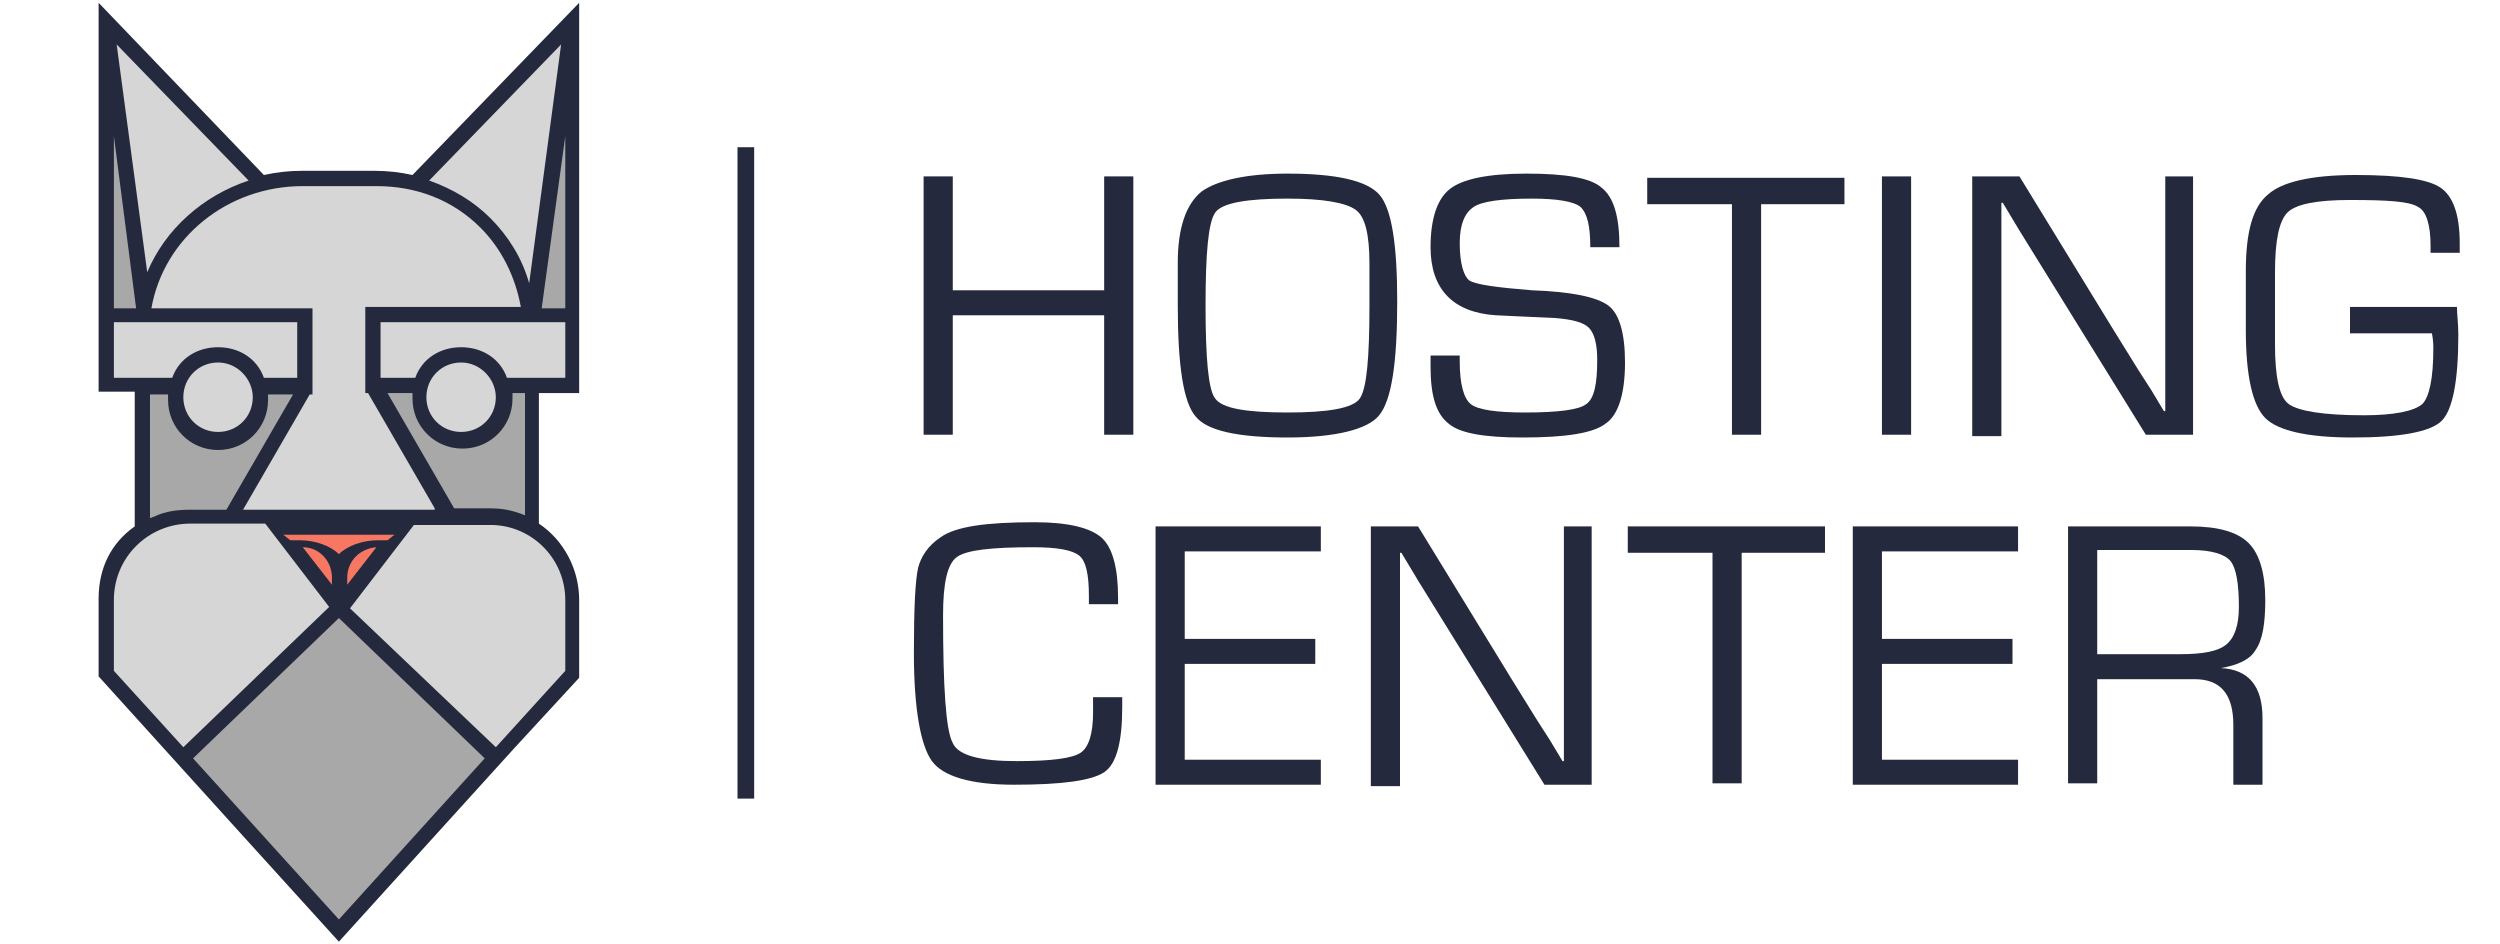 <?xml version="1.0" encoding="utf-8"?>
<!-- Generator: Adobe Illustrator 24.3.0, SVG Export Plug-In . SVG Version: 6.00 Build 0)  -->
<svg version="1.1" id="Capa_1" xmlns="http://www.w3.org/2000/svg" xmlns:xlink="http://www.w3.org/1999/xlink" x="0px" y="0px"
	 viewBox="0 0 180 68" style="enable-background:new 0 0 180 68;" xml:space="preserve">
<style type="text/css">
	.st0{fill:#F67863;}
	.st1{fill:#A8A8A8;}
	.st2{fill:#D6D6D6;}
	.st3{fill:#25293E;}
</style>
<g>
	<polygon class="st0" points="19.2,37 30.2,36.9 24.5,44.1 	"/>
	<polygon class="st1" points="24.4,43.5 35.6,54.2 24.4,66.8 13.2,54.2 	"/>
	<polygon class="st1" points="8,7 10.4,22.5 7.6,22.5 	"/>
	<polygon class="st1" points="40.8,6.8 41.3,22.5 38.2,22.5 	"/>
	<polygon class="st1" points="27.2,27.7 38.2,27.7 38.2,37.5 36.6,37.1 32.1,36.9 	"/>
	<polygon class="st1" points="10.3,27.4 21.7,27.4 16.7,36.9 11.9,37.2 10.3,38.2 	"/>
	<rect x="7.6" y="22.5" class="st2" width="14.1" height="4.9"/>
	<rect x="27.2" y="22.5" class="st2" width="14.1" height="4.9"/>
	<polygon class="st2" points="10.4,22.5 22,22.5 22,27.4 16.7,36.9 32.7,36.9 26.9,27.4 26.9,22.5 37.9,22.5 37.7,20.4 34.9,15.7 
		30.2,12.9 24.4,12.6 18.8,12.8 13.7,15.6 11.1,19.6 	"/>
	<polygon class="st2" points="30.2,12.9 41.3,1.1 38.6,21.3 37.9,21.3 36.7,18.1 32.5,13.7 	"/>
	<polygon class="st2" points="7.8,1.9 18.8,12.8 13.7,15.6 10.3,20.7 	"/>
	<polygon class="st2" points="24.6,43.4 29.9,36.9 36.1,36.9 38.5,37.9 41,41.4 41,48.5 35.5,54.5 	"/>
	<polygon class="st2" points="19.4,37.2 24.4,43.6 13.2,54.3 7.6,48.1 7.6,42.1 9,39.1 11.9,37.2 	"/>
	<rect x="53.1" y="10.6" class="st3" width="1.2" height="46.9"/>
	<path class="st2" d="M18.6,28.5c0,1.6-1.3,2.9-2.9,2.9c-1.6,0-2.9-1.3-2.9-2.9c0-1.6,1.3-2.9,2.9-2.9
		C17.3,25.6,18.6,26.9,18.6,28.5"/>
	<path class="st2" d="M36,28.5c0,1.6-1.3,2.9-2.9,2.9c-1.6,0-2.9-1.3-2.9-2.9c0-1.6,1.3-2.9,2.9-2.9C34.7,25.6,36,26.9,36,28.5"/>
	<path class="st3" d="M7.1,48.7L7.1,48.7l0-5.6c0-2.2,0.9-4,2.6-5.2v-9.7H7.1V0.2l11.9,12.4c0.9-0.2,1.8-0.3,2.7-0.3h5.3
		c0.9,0,1.8,0.1,2.7,0.3L41.7,0.2v28.1h-2.9v9.4c1.8,1.2,2.9,3.3,2.9,5.5V48v0.8L37,53.9L24.4,67.8l-7.8-8.6L7.1,48.7z M24.4,66.2
		l10.5-11.6L24.4,44.5L13.9,54.6L24.4,66.2z M13.2,53.8l10.5-10.1l-4.6-6h-5.4c-3,0-5.5,2.4-5.5,5.5v5.1L13.2,53.8z M35.7,53.8
		l5-5.5v-5.1c0-2.9-2.3-5.3-5.2-5.4c0,0-0.1,0-0.1,0c-0.1,0-0.1,0-0.2,0h-5.4l-4.6,6L35.7,53.8z M27.1,39.4c-1.2,0.1-2.1,1-2.1,2.2
		v0.5L27.1,39.4z M23.9,42.1v-0.5c0-1.2-0.9-2.2-2.1-2.2L23.9,42.1z M21.6,38.9c1.1,0,2.2,0.4,2.8,1c0.6-0.6,1.7-1,2.8-1h0.7
		l0.5-0.4h-8l0.5,0.4H21.6z M10.8,37.3c0.1,0,0.2-0.1,0.3-0.1c0.8-0.4,1.7-0.5,2.6-0.5h2.6l4.8-8.3h-1.8c0,0.1,0,0.2,0,0.4
		c0,2-1.6,3.6-3.6,3.6c-2,0-3.6-1.6-3.6-3.6c0-0.1,0-0.2,0-0.4h-1.3V37.3z M35.2,36.6c0.9,0,1.6,0.1,2.6,0.5v-8.8h-0.9
		c0,0.1,0,0.2,0,0.4c0,2-1.6,3.6-3.6,3.6c-2,0-3.6-1.6-3.6-3.6c0-0.1,0-0.2,0-0.4h-1.8l4.8,8.3H35.2z M31.3,36.6l-4.8-8.3h-0.2v-6.2
		h11.2c-0.4-2.2-1.4-4.2-2.9-5.7c-2-2-4.6-3-7.5-3h-5.3c-5.4,0-10,3.7-10.9,8.8l0,0h11.6v6.2h-0.2l-4.8,8.3H31.3z M33.2,26.1
		c-1.4,0-2.5,1.1-2.5,2.5c0,0,0,0,0,0c0,1.4,1.1,2.5,2.5,2.5c1.4,0,2.5-1.1,2.5-2.5l0,0C35.7,27.3,34.6,26.1,33.2,26.1 M15.7,26.1
		c-1.4,0-2.5,1.1-2.5,2.5c0,0,0,0,0,0c0,1.4,1.1,2.5,2.5,2.5c1.4,0,2.5-1.1,2.5-2.5l0,0C18.2,27.3,17.1,26.1,15.7,26.1 M40.7,27.2
		v-4H27.4v4h2.5c0.5-1.4,1.8-2.2,3.3-2.2c1.5,0,2.8,0.8,3.3,2.2H40.7z M21.4,27.2v-4H8.2v4h4.2c0.5-1.4,1.8-2.2,3.3-2.2
		c1.5,0,2.8,0.8,3.3,2.2H21.4z M40.7,22.2V9.8L39,22.2H40.7z M9.8,22.2C9.8,22.2,9.8,22.2,9.8,22.2L8.2,9.8v12.4H9.8z M30.9,13
		c1.7,0.6,3.2,1.5,4.4,2.7c1.3,1.3,2.3,2.9,2.8,4.7l2.3-17.2L30.9,13z M10.6,19.6c1.3-3.1,4-5.5,7.3-6.6L8.4,3.2L10.6,19.6z"/>
	<g>
		<path class="st3" d="M81.6,12.7v18.6h-2.1v-8.6H68.6v8.6h-2.1V12.7h2.1v8.2h10.9v-8.2H81.6z"/>
		<path class="st3" d="M92.7,12.5c3.5,0,5.7,0.5,6.6,1.5c0.9,1,1.3,3.6,1.3,7.7c0,4.4-0.4,7.1-1.3,8.2c-0.8,1-3.1,1.6-6.6,1.6
			c-3.6,0-5.8-0.5-6.6-1.5c-0.9-1-1.3-3.7-1.3-8v-1.3l0-1.8c0-2.5,0.6-4.2,1.7-5.1C87.6,13,89.7,12.5,92.7,12.5z M92.7,14.3
			c-2.9,0-4.7,0.3-5.2,1C87,16,86.8,18.2,86.8,22c0,3.8,0.2,6.1,0.7,6.7c0.5,0.7,2.2,1,5.2,1c2.9,0,4.7-0.3,5.2-1
			c0.5-0.7,0.7-2.9,0.7-6.7v-1.2l0-1.8c0-2.1-0.3-3.4-1-3.9C96.9,14.6,95.3,14.3,92.7,14.3z"/>
		<path class="st3" d="M116.6,17.8h-2.1c0-1.5-0.2-2.4-0.7-2.9c-0.5-0.4-1.7-0.6-3.5-0.6c-2.2,0-3.6,0.2-4.2,0.6
			c-0.6,0.4-1,1.2-1,2.6c0,1.5,0.3,2.4,0.7,2.7c0.5,0.3,2,0.5,4.5,0.7c2.9,0.1,4.7,0.5,5.5,1.1c0.8,0.6,1.2,2,1.2,4.1
			c0,2.3-0.5,3.8-1.4,4.4c-0.9,0.7-2.9,1-6,1c-2.7,0-4.5-0.3-5.3-1c-0.9-0.7-1.3-2-1.3-4.1l0-0.8h2.1V26c0,1.7,0.3,2.7,0.8,3.1
			c0.5,0.4,1.8,0.6,3.9,0.6c2.4,0,3.9-0.2,4.4-0.6c0.6-0.4,0.8-1.5,0.8-3.2c0-1.1-0.2-1.9-0.6-2.3c-0.4-0.4-1.2-0.6-2.4-0.7
			l-2.2-0.1l-2.1-0.1c-3.1-0.2-4.7-1.9-4.7-4.9c0-2.1,0.5-3.5,1.4-4.2c0.9-0.7,2.7-1.1,5.5-1.1c2.8,0,4.6,0.3,5.4,1
			C116.2,14.2,116.6,15.6,116.6,17.8z"/>
		<path class="st3" d="M126.8,14.7v16.6h-2.1V14.7h-6.1v-1.9h14.2v1.9H126.8z"/>
		<path class="st3" d="M137.6,12.7v18.6h-2.1V12.7H137.6z"/>
		<path class="st3" d="M157.9,12.7v18.6h-3.4l-7.8-12.6l-1.3-2.1l-0.6-1l-0.6-1h-0.1l0,0.7l0,0.7v1.4v14H142V12.7h3.4l6.8,11.1
			l1.8,2.9l0.9,1.4l0.9,1.5h0.1l0-0.7l0-0.7v-1.4V12.7H157.9z"/>
		<path class="st3" d="M168.9,22.1h8c0,0.5,0.1,1.2,0.1,2c0,3.3-0.4,5.4-1.2,6.2c-0.8,0.8-3,1.2-6.4,1.2c-3.3,0-5.4-0.5-6.3-1.4
			c-0.9-0.9-1.4-3-1.4-6.3l0-2.7l0-1.6c0-2.8,0.5-4.6,1.6-5.5c1-0.9,3.1-1.4,6.3-1.4c3.2,0,5.2,0.3,6.1,0.9c0.9,0.6,1.4,1.9,1.4,4
			v0.7h-2.1v-0.5c0-1.5-0.3-2.5-0.9-2.8c-0.6-0.4-2.2-0.5-4.9-0.5c-2.4,0-3.9,0.3-4.5,0.9c-0.6,0.6-0.9,2-0.9,4.3l0,2.5l0,2.7
			c0,2.3,0.3,3.8,1,4.3c0.7,0.5,2.5,0.8,5.4,0.8c2.2,0,3.6-0.3,4.2-0.8c0.5-0.5,0.8-1.8,0.8-4c0-0.2,0-0.6-0.1-1.1h-5.9V22.1z"/>
		<path class="st3" d="M78.7,50.2h2.1v0.7c0,2.5-0.4,4.1-1.3,4.7c-0.9,0.6-3,0.9-6.5,0.9c-3.1,0-5.1-0.6-5.9-1.7
			c-0.8-1.1-1.3-3.7-1.3-7.8c0-3.2,0.1-5.2,0.3-6.1c0.2-0.8,0.7-1.6,1.6-2.2c1.1-0.8,3.3-1.1,6.8-1.1c2.4,0,4,0.4,4.8,1.1
			c0.8,0.7,1.2,2.2,1.2,4.3l0,0.5h-2.1l0-0.6c0-1.5-0.2-2.5-0.7-2.9c-0.5-0.4-1.6-0.6-3.3-0.6c-3,0-4.8,0.2-5.5,0.7
			c-0.7,0.5-1,1.9-1,4.2c0,5.2,0.2,8.3,0.7,9.2c0.4,0.9,2,1.3,4.6,1.3c2.5,0,4-0.2,4.6-0.6c0.6-0.4,0.9-1.4,0.9-2.9L78.7,50.2z"/>
		<path class="st3" d="M85.3,39.6V46h9.4v1.8h-9.4v6.9h9.8v1.8H83.2V37.9h11.9v1.8H85.3z"/>
		<path class="st3" d="M114.6,37.9v18.6h-3.4l-7.8-12.6l-1.3-2.1l-0.6-1l-0.6-1h-0.1l0,0.7l0,0.7v1.4v14h-2.1V37.9h3.4l6.8,11.1
			l1.8,2.9l0.9,1.4l0.9,1.5h0.1l0-0.7l0-0.7V52V37.9H114.6z"/>
		<path class="st3" d="M125.4,39.8v16.6h-2.1V39.8h-6.1v-1.9h14.2v1.9H125.4z"/>
		<path class="st3" d="M135.5,39.6V46h9.4v1.8h-9.4v6.9h9.8v1.8h-11.9V37.9h11.9v1.8H135.5z"/>
		<path class="st3" d="M148.9,56.4V37.9h8.8c2,0,3.4,0.4,4.2,1.2c0.8,0.8,1.2,2.2,1.2,4.1c0,1.7-0.2,2.9-0.7,3.6
			c-0.4,0.7-1.3,1.1-2.5,1.3v0c2,0.1,3,1.3,3,3.6v4.8h-2.1v-4.3c0-2.2-0.9-3.3-2.8-3.3h-0.7h-6.3v7.5H148.9z M150.9,47.1h6.1
			c1.6,0,2.7-0.2,3.3-0.7c0.6-0.5,0.9-1.4,0.9-2.7c0-1.7-0.2-2.8-0.6-3.3c-0.4-0.5-1.4-0.8-2.8-0.8h-6.8V47.1z"/>
	</g>
</g>
</svg>
